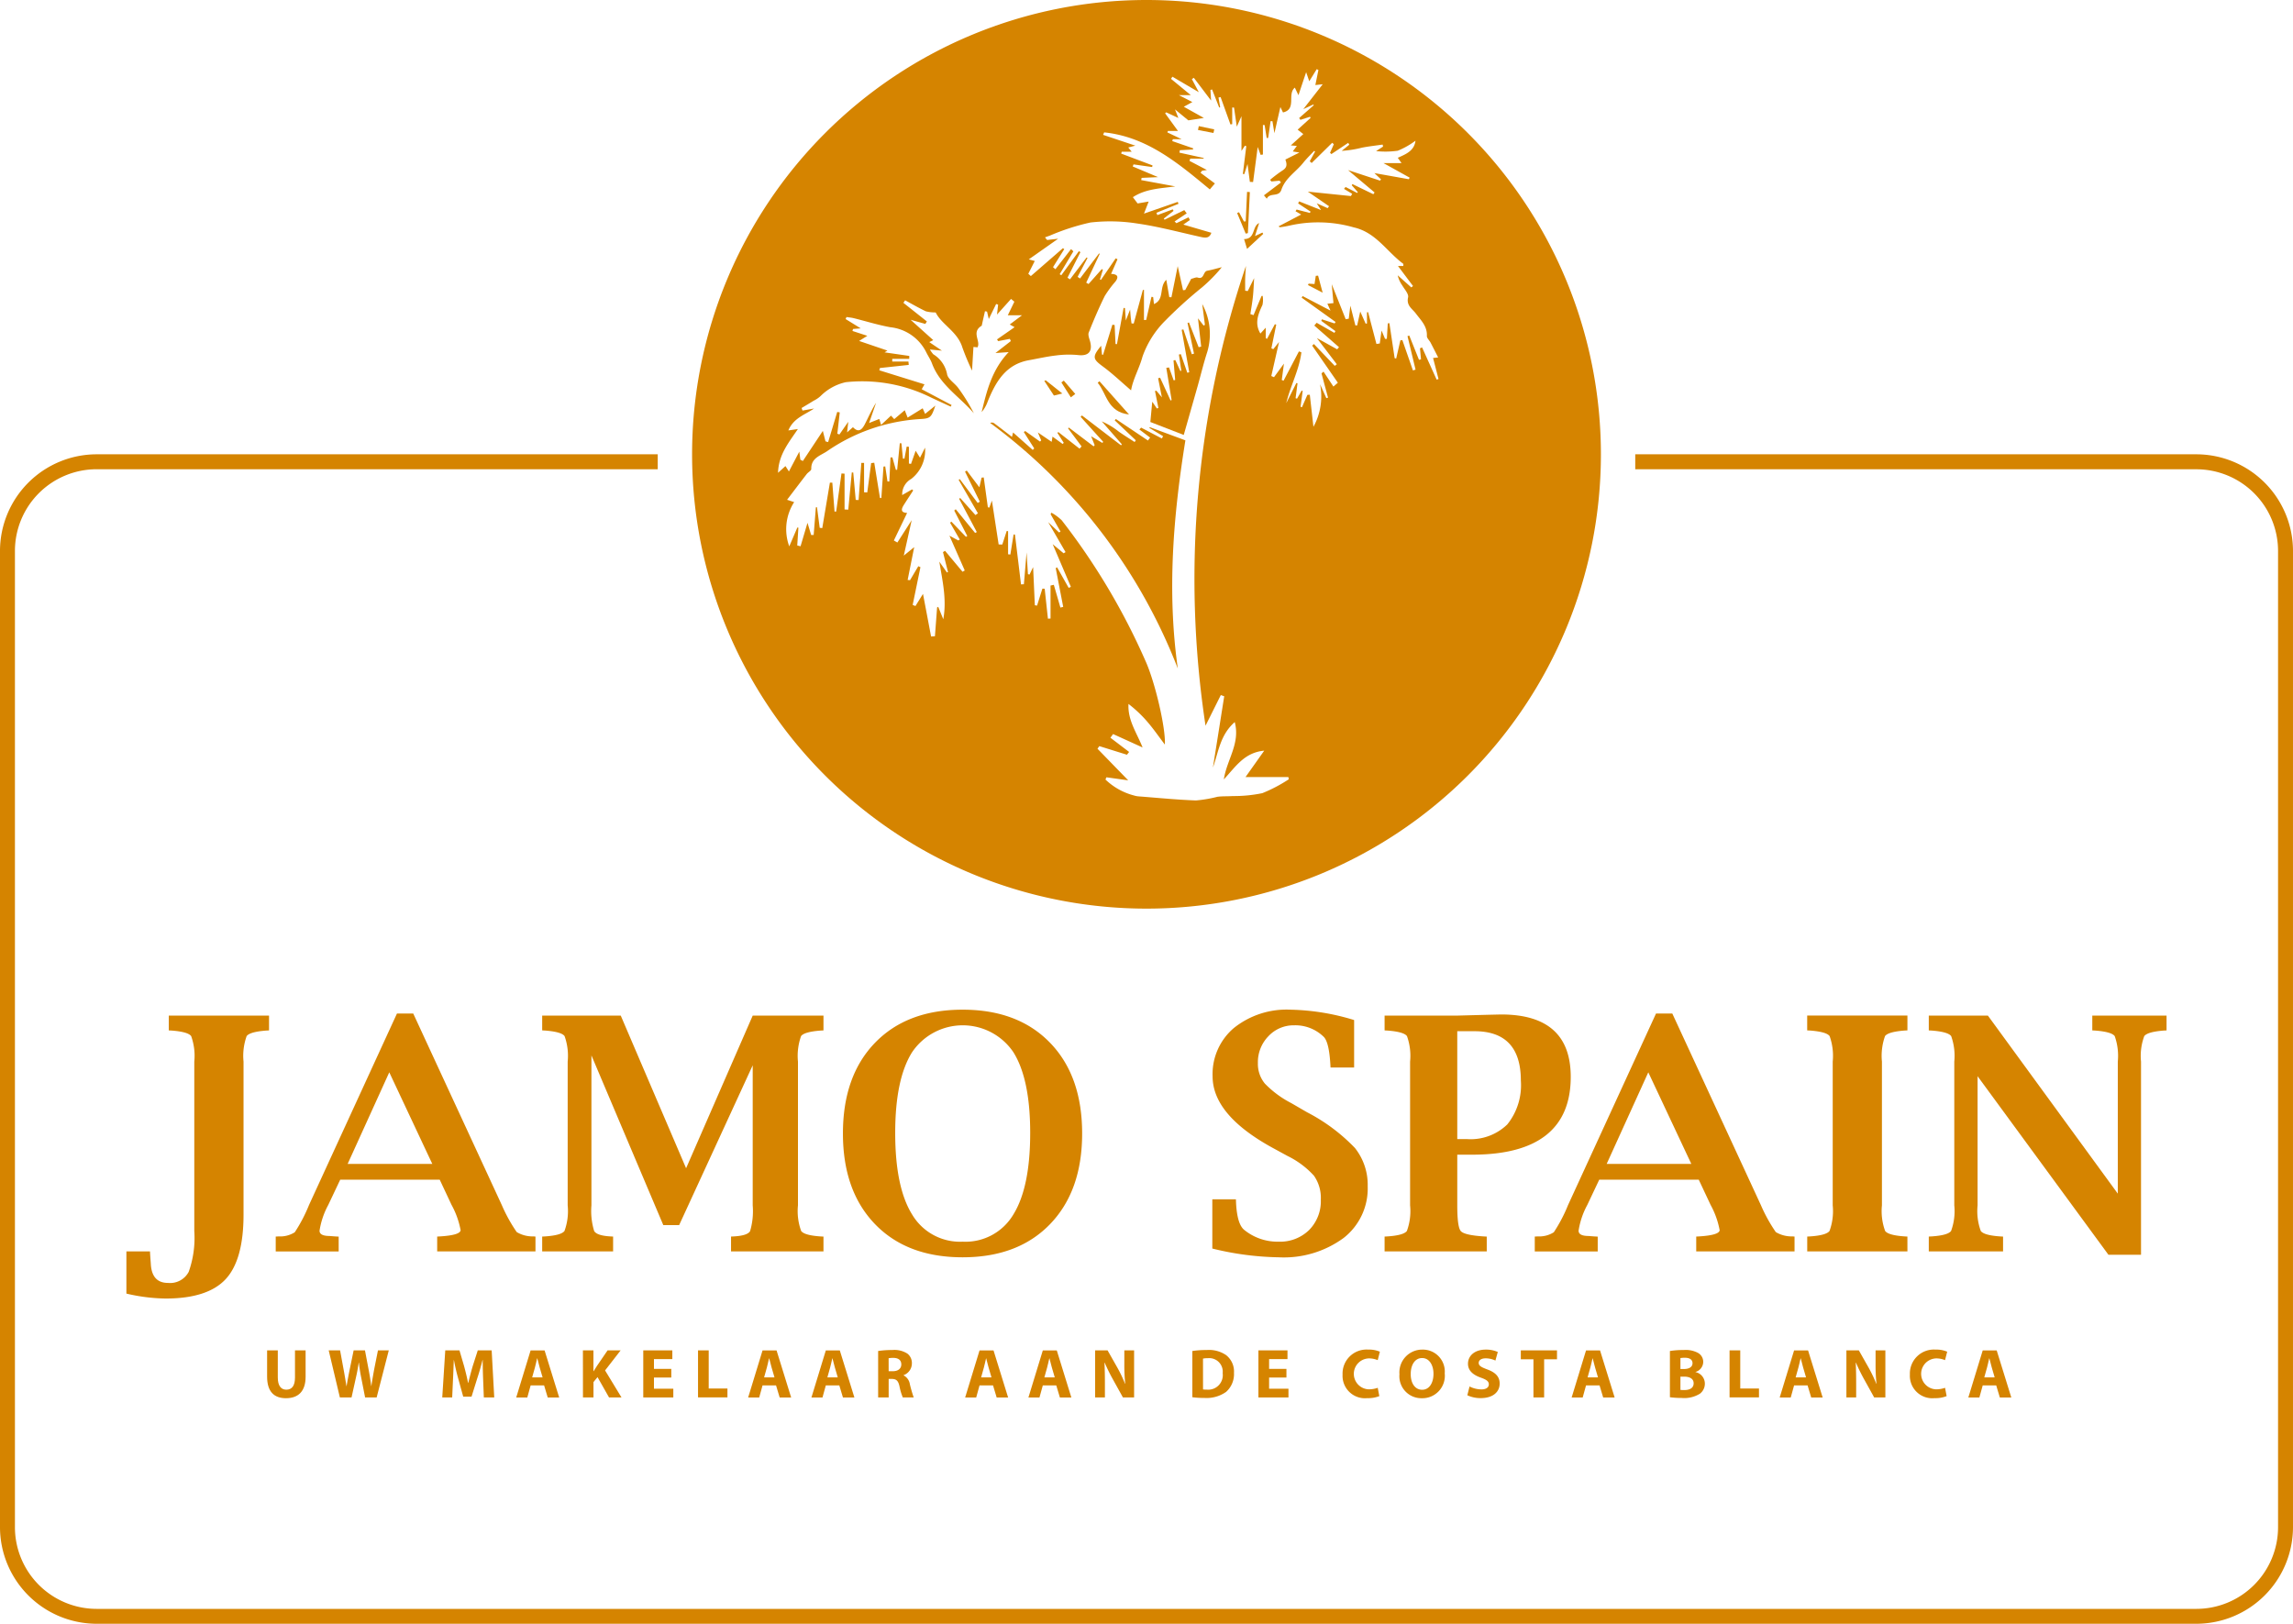 <svg data-name="Grupo 10021" xmlns="http://www.w3.org/2000/svg" width="283.465" height="200.777" viewBox="0 0 283.465 200.777">
    <defs>
        <clipPath id="or9m906zga">
            <path data-name="Rectángulo 11265" style="fill:none" d="M0 0h283.465v200.777H0z"/>
        </clipPath>
    </defs>
    <g data-name="Grupo 10021" style="clip-path:url(#or9m906zga)">
        <path data-name="Trazado 16291" d="m142.133 52.816-.043.1q.848.507 1.693 1.016l-.15.287-2.567-1.346-.211.236 1.325 1-.269.36-3.964-2.657-.144.161 2.608 2.468-.149.214c-.66-.432-1.332-.847-1.976-1.3A9.31 9.31 0 0 0 136.2 52.1l2.489 2.842-.108.119q-2.416-1.845-4.831-3.692l-.163.17 2.785 3.084-.087.146-1.4-.831.438 1.105-.126.148-3.056-2.317-.112.08 1.678 2.244-.252.279-2.62-2.053-.119.092.787 1.237c-.046.048-.091.1-.136.145l-1.253-.911-.108.646-1.708-1.162.416.979-.145.153-1.83-1.305-.177.12 1.29 2.028-.184.187-2.431-2.158-.136.544c-.743-.573-1.482-1.147-2.233-1.707a.54.54 0 0 0-.464-.018 68.363 68.363 0 0 1 23.2 30.371c-1.345-9.493-.566-18.891.937-28.217l-4.4-1.628" style="fill:#d58400"/>
        <path data-name="Trazado 16292" d="m148.964 40.158-.167.1-.7-.9.394 3.5-.313.071-1.195-3.051-.179.05.8 3.8-.269.073-1.046-3.07-.208.048.935 5.25-.239.061-.8-2.3-.24.048.3 2-.12.036-.622-1.356-.222.047q.1 1.208.205 2.414l-.184.056-.578-1.6-.336.05.656 3.972-.124.068-1.3-2.824-.244.072.469 2.362-.685-.827-.17.04.422 2.094-.189.066-.571-.838-.235 2.51 4.129 1.6 1.725-6.06c.393-1.393.725-2.805 1.174-4.179a7.758 7.758 0 0 0-.613-5.944l.33 2.571" style="fill:#d58400"/>
        <path data-name="Trazado 16293" d="m139.573 51.252-3.655-4.111-.218.192c1.127 1.328 1.174 3.606 3.873 3.919" style="fill:#d58400"/>
        <path data-name="Trazado 16294" d="m148.1 16.072 1.911.37c.031-.148.062-.3.094-.442l-1.907-.407c-.033.16-.065.319-.1.479" style="fill:#d58400"/>
        <path data-name="Trazado 16295" d="m131.326 48.655-2.052-1.631-.173.076 1.188 1.808 1.037-.253" style="fill:#d58400"/>
        <path data-name="Trazado 16296" d="m132.925 48.712-1.416-1.65-.3.224 1.169 1.842.549-.416" style="fill:#d58400"/>
        <path data-name="Trazado 16297" d="M162.66 34.108c-.048.312-.1.623-.157 1.011l-.73-.046-.078.175 1.813.942c-.242-.906-.4-1.508-.564-2.109l-.284.027" style="fill:#d58400"/>
        <path data-name="Trazado 16298" d="M148.063 34.322c-.207-.069-.489.089-.809.158-.2.384-.469.88-.733 1.377l-.271.028c-.2-.909-.4-1.817-.659-2.977l-.775 3.847-.265-.013-.371-2.145c-.936.9-.172 2.423-1.524 3l-.1-.864-.208-.03-.656 2.864h-.271v-3.735l-.138.031-1.129 4.142-.274-.015c-.031-.243-.065-.487-.091-.731s-.042-.493-.082-.981l-.529 1.353-.11-1.537-.165-.022-.822 4.482-.176-.016-.113-2.351-.276-.038-1.151 3.721-.133-.018-.107-1.1c-1.129 1.385-1.048 1.635.241 2.584 1.181.87 2.247 1.894 3.459 2.931.25-1.437 1.019-2.706 1.416-4.18a11.844 11.844 0 0 1 2.8-4.428 54.66 54.66 0 0 1 4.56-4.129 19.088 19.088 0 0 0 2.442-2.492c-.6.149-1.192.326-1.8.439-.532.1-.368 1.116-1.184.844" style="fill:#d58400"/>
        <path data-name="Trazado 16299" d="M141.732 0a56.175 56.175 0 1 0 56.175 56.175A56.175 56.175 0 0 0 141.732 0M177.6 46.939l-1.8-3.98-.26.109.127 1.363-.25.06-1.2-3-.219.075q.5 2.069.994 4.137l-.324.1-1.309-3.755-.245.041-.516 2.242-.191-.042-.649-4.331-.2.032-.112 1.907-.222.005-.434-1.03-.221 1.6-.413.059-1.03-3.931-.138.013V40l-.162.021-.671-1.5-.379 1.713h-.222l-.619-2.438c-.091.722-.146 1.166-.2 1.611l-.377.065-1.726-4.328.214 2.336-.752.074.385.853-3.449-1.8-.114.2 4.192 3.007-.125.177-1.57-.507-.07.192 1.747 1.267-.128.217-2.193-1.249-.295.342 3.055 2.677-.226.263-2.513-1.394 2.469 3.24-.252.2-2.579-2.7-.215.2 3.175 4.583-.548.478-1.223-1.849-.25.217q.4 1.5.808 3l-.209.065-.777-1.726a7.792 7.792 0 0 1-.819 5.267 7888.13 7888.13 0 0 1-.45-3.966l-.3.017q-.335.763-.668 1.528l-.176-.059.263-1.953-.125-.046-.575 1-.178-.059.241-1.844-.145-.032-1.249 2.487c.515-2.143 1.6-4.1 1.873-6.28l-.306-.118-1.9 3.625-.221-.089.269-2.025-1.229 1.68-.334-.144.957-4.207-.709.882-.238-.1.6-2.932-.171-.049-.965 1.808-.162-.089v-1.29l-.659.724c-.75-1.255-.283-2.386.255-3.54a2.9 2.9 0 0 0 .021-1.119l-.134.015q-.5 1.184-.989 2.368l-.391-.132c.106-.713.235-1.424.311-2.14s.1-1.426.153-2.306l-.789 1.6-.318-.043c0-.5-.012-1.008 0-1.511s.06-1.035.092-1.553a120.887 120.887 0 0 0-4.994 56.85l1.889-3.788.421.149-.686 4.338q-.354 2.238-.713 4.476c.7-1.9.861-4 2.7-5.623.708 2.644-.981 4.644-1.349 7.089 1.459-1.564 2.528-3.324 4.994-3.555l-2.311 3.263h5.3l.044.279a18.4 18.4 0 0 1-3.272 1.715 17.235 17.235 0 0 1-3.658.356c-.627.046-1.264.006-1.885.09a16.407 16.407 0 0 1-2.655.454c-2.349-.084-4.694-.32-7.04-.5a2.609 2.609 0 0 1-.627-.116 7.975 7.975 0 0 1-3.523-1.971l.119-.276 2.695.377-3.8-3.908.227-.324 3.415 1.066.269-.345-2.313-1.759q.167-.226.331-.454l3.647 1.659c-.719-1.819-1.854-3.359-1.743-5.382a15.589 15.589 0 0 1 2.41 2.295c.709.833 1.335 1.738 2.085 2.728.127-2.021-1.229-7.788-2.4-10.353A82.027 82.027 0 0 0 131.25 64.33a6.062 6.062 0 0 0-1.274-.937l-.1.184 1.23 2.153-.187.105-1.34-1.27 2.146 3.7-.238.148-1.352-1.125 2.25 5.277-.272.125-1.433-2.54-.169.1.924 4.79-.344.086q-.406-1.407-.815-2.813l-.406.088v4.078l-.323.018-.4-3.7-.283-.015-.661 2.1-.274-.042-.213-4.718-.44.918-.2-.043-.168-2.693-.332 3.937-.357.017-.748-6.162-.169-.007-.4 2.478-.279-.032v-2.861l-.171-.017-.546 1.673-.451-.01-.834-5.424-.315.869-.185-.044-.509-3.689-.263.026-.278 1.193-1.557-2.066-.212.134q.914 1.857 1.826 3.715l-.262.157-2.218-2.951-.138.089 2.384 4.139-.306.219q-.948-1.059-1.894-2.119l-.115.122 2.176 4.1-.209.106-2.394-2.927-.186.159 1.612 3.15-.163.1-1.802-1.878-.161.133 1.2 2.079-.18.115-1.1-.591 1.893 4.3-.274.16-2.161-2.588-.255.16.62 2.468-.133.049-.94-1.342c.39 2.388.94 4.709.49 7.122l-.625-1.53-.14.074-.267 3.561-.477.031c-.328-1.734-.655-3.469-1-5.266l-.933 1.5-.342-.138.96-4.665-.265-.119-1.023 1.728-.293-.032.812-4.058-1.289 1.049.977-4.381-1.77 2.762-.434-.252 1.639-3.406c-.834-.042-.729-.484-.4-1 .38-.6.767-1.187 1.151-1.78l-.143-.126-1.219.7a2.186 2.186 0 0 1 1.12-2 4.466 4.466 0 0 0 1.705-3.864l-.624 1.243c-.188-.3-.325-.521-.536-.861l-.574 1.628-.262-.048v-2.069l-.272-.026-.277 1.489-.191-.005-.184-1.891-.2-.011-.328 3.29h-.16l-.429-1.533h-.235l-.142 2.973h-.229l-.279-1.862-.216.021-.262 3.884h-.17l-.708-4.359-.382.044q-.242 1.815-.482 3.631l-.395-.02v-3.63l-.338-.008q-.169 2.3-.34 4.595l-.354-.015-.305-3.384-.18-.01q-.217 2.3-.437 4.6l-.457-.027v-4.424l-.382-.024-.657 4.714h-.2l-.275-3.582h-.3l-.943 5.624-.317-.039-.334-2.542-.14.006-.271 3.421h-.315l-.449-1.5-.858 2.9-.409-.1.142-2.2-.129-.023-1 2.335a6.168 6.168 0 0 1 .605-5.473l-.876-.287c.86-1.13 1.64-2.164 2.433-3.187.172-.223.565-.417.559-.614-.044-1.358 1.115-1.647 1.923-2.187a22.7 22.7 0 0 1 11.605-4c1.222-.064 1.332-.25 1.81-1.656l-1.267 1.022-.3-.691-1.861 1.152-.355-.913-1.3 1.1-.4-.432-1.226 1.15c-.1-.345-.162-.539-.222-.739l-1.259.5c.334-.966.6-1.732.863-2.5-.536.843-.928 1.738-1.369 2.608-.337.666-.772 1.172-1.488.41l-.728.644.148-1.311-1.092 1.566-.261-.09.3-2.639-.312-.055-1.124 3.728-.328-.093-.328-1.29-2.469 3.721-.31-.158-.129-1c-.47.9-.854 1.629-1.285 2.453l-.428-.667-.916.829c.058-2.232 1.321-3.729 2.453-5.409l-1.179.172c.636-1.534 2.06-1.94 3.177-2.708l-1.427.249c-.038-.1-.075-.21-.112-.314.5-.3 1-.592 1.49-.9a3.526 3.526 0 0 0 .862-.585 6.35 6.35 0 0 1 3.11-1.706 19.08 19.08 0 0 1 10.525 1.888c.815.383 1.635.756 2.453 1.134.032-.068.065-.136.1-.2l-3.692-1.95.344-.606-5.588-1.737.076-.281 3.566-.385-.041-.417h-2v-.329h2.1l.006-.366-3.056-.44.354-.22-3.5-1.191 1.016-.635-1.838-.6.069-.244.951-.077-1.868-1.153.114-.249c.3.047.607.071.9.144 1.5.372 2.987.84 4.506 1.116a5.617 5.617 0 0 1 4.435 3.071c.233.478.545.923.728 1.417.988 2.667 3.429 4.114 5.175 6.157a23 23 0 0 0-1.925-3.121c-.443-.614-1.315-1.121-1.394-1.751a3.682 3.682 0 0 0-1.7-2.429 3.423 3.423 0 0 1-.417-.59l1.486.145-1.564-1.059.491-.243-2.8-2.517 1.823.513.188-.308-2.9-2.3.213-.311c.849.458 1.685.941 2.554 1.358a4.626 4.626 0 0 0 1.224.139c.708 1.486 2.7 2.354 3.3 4.337a30.577 30.577 0 0 0 1.194 2.857l.173-2.924.5.043c.44-.771-.82-1.874.525-2.671.1-.466.251-1.129.4-1.793l.257.052.214.916.912-1.862.243.085c-.048.431-.1.863-.136 1.225l1.733-1.933.41.342c-.265.549-.531 1.1-.812 1.678h1.757l-1.517 1.14.6.332-2.174 1.514c.049.07.1.141.145.211l1.443-.279.122.273-1.9 1.479 1.634-.115c-2.088 2.2-2.716 4.81-3.343 7.421a4.2 4.2 0 0 0 .764-1.348c.981-2.4 2.213-4.554 5.077-5.071 1.115-.2 2.224-.458 3.347-.586a12.124 12.124 0 0 1 2.745-.05c1.264.146 1.81-.422 1.472-1.695-.1-.362-.282-.8-.163-1.1.609-1.531 1.257-3.052 1.989-4.528a13.754 13.754 0 0 1 1.325-1.787c.418-.578.251-.9-.555-.924l.795-1.811-.221-.118-1.827 2.668-.126-.055.369-1.206-.135-.073-1.64 1.844-.289-.17 1.673-3.564-.089-.043-2.346 3.093-.3-.2 1.228-2.343-.126-.052-2.043 2.7-.311-.2 1.6-3.165-.193-.116-2.172 2.976-.2-.13 1.692-2.829-.286-.274-1.936 2.49-.293-.257q.693-1.115 1.388-2.227l-.167-.116-3.96 3.444-.317-.281.8-1.583-.739-.2 3.631-2.553-1.37.155a40.646 40.646 0 0 1-.259-.323c.2-.071.391-.145.588-.212a28.108 28.108 0 0 1 5.026-1.626 21.371 21.371 0 0 1 5.818.128c2.546.366 5.048 1.037 7.565 1.6.661.147 1.3.351 1.567-.459l-3.463-1.013.812-.563-.167-.333-1.5.725-.226-.217 1.5-1-.3-.4-2.435 1.188-.1-.145 1.207-.947a8.683 8.683 0 0 1-.1-.19l-1.9.711c-.039-.1-.079-.192-.118-.287l2.73-1.112-.091-.236-4.178 1.452.582-1.493-1.367.235-.587-.774c1.6-1.05 3.432-1.082 5.245-1.333l-4.217-.78.053-.274 2.034-.094-3.134-1.318.1-.255 2.3.326.052-.2-3.877-1.463.065-.229h1.232l-.422-.525.874-.229-3.987-1.334c.045-.1.089-.2.133-.305 5.331.552 9.214 3.869 13.062 7.052.254-.3.462-.542.627-.736l-1.779-1.323.191-.248.6-.094-2.152-1.128.094-.279h1.659l-.009-.08-2.986-.658.046-.3 1.634-.09v-.152l-2.568-.886.07-.236h1.084c-.665-.318-1.212-.579-1.76-.839l.069-.182h1.241l-1.585-2.177.128-.124c.462.213.924.426 1.508.7l-.42-1.064 1.655 1.357 1.918-.3-2.483-1.383 1.06-.579-1.664-.859h1.47l-2.449-2.014.18-.262L148.2 11.4l-.858-1.617.242-.162 2.135 2.816-.084-1.317.205-.057.88 2.235.119-.04-.207-1.193.26-.067q.61 1.7 1.22 3.391l.217-.04V13.3h.224l.342 2.363.577-1.291v4.29l.431-.651.165.067-.425 3.43.178.021.4-1.252.288 2.211.4.02.57-4.332.363.974.281-.042v-3.654l.212.012.254 1.6.185-.01.3-2.074.228.009.242 1.479c.27-1.178.479-2.1.74-3.234l.322.67c1.738-.4.474-2.255 1.465-3.068l.445.932.951-2.841.388 1.121.923-1.5.206.11-.378 1.858.911-.1-2.4 3.08 1.248-.578.039.1-1.804 1.58.162.22 1.181-.38.075.142-1.6 1.452.7.547-1.548 1.4.751.064-.507.681.819.139-1.735.866c.258.681.164 1.038-.393 1.374a16.775 16.775 0 0 0-1.492 1.128l.163.207 1.007-.1.168.228-2.1 1.584.352.42c.372-.817 1.482-.136 1.806-1.114.477-1.439 1.811-2.21 2.7-3.332.412-.521.9-.984 1.352-1.473l.112.089-.661 1.2.237.214 2.539-2.5.2.179-.466 1.06.165.158 2.079-1.387.134.227-.935.761a13.761 13.761 0 0 0 2.526-.4c.837-.162 1.688-.254 2.533-.377l.053.246-.861.562a11.025 11.025 0 0 0 2.677-.047 9.838 9.838 0 0 0 2.191-1.24c-.15 1.259-1.193 1.666-2.186 2.112l.46.656h-2.231l3.237 1.8-.1.195-4.261-.76.818.776-.121.156-3.954-1.3 3.284 2.767-.157.215-2.583-1.253-.087.139.753.858-.081.1-1.433-.738-.195.233 1.01.609c-.051.093-.1.186-.154.28l-5.329-.547L164.3 25.5l-.174.238-1.354-.6c.2.3.3.461.54.838L160.6 24.9l-.123.252 1.544 1.019-.1.16-1.634-.424-.13.213.7.407-2.8 1.463c.066.042.13.115.181.107a12.851 12.851 0 0 0 1.355-.243 15.922 15.922 0 0 1 7.768.264c2.732.615 4.073 2.99 6.1 4.49.047.034.016.175.022.279h-.664l1.861 2.479-.213.171-1.68-1.495a3.452 3.452 0 0 0 .557 1.239c.281.488.823 1.065.727 1.482-.237 1.026.515 1.409.957 2 .629.841 1.425 1.577 1.365 2.779-.013.263.306.537.453.816.31.588.607 1.182.942 1.838l-.63.068.674 2.6-.234.079" style="fill:#d58400"/>
        <path data-name="Trazado 16300" d="m154.265 28.829.245-5.078-.346-.026-.167 3.643-.219.019-.608-1.144-.234.1 1.058 2.544.271-.063" style="fill:#d58400"/>
        <path data-name="Trazado 16301" d="m155.144 29.19.512-1.61c-.9.413-.423 1.97-1.863 1.984.111.363.2.647.37 1.212l2-1.854a5.52 5.52 0 0 1-.1-.164l-.916.432" style="fill:#d58400"/>
        <path data-name="Trazado 16302" d="M271.518 56.175h-69.365v1.851h69.365a10.107 10.107 0 0 1 10.1 10.1v120.71a10.107 10.107 0 0 1-10.1 10.1H11.946a10.106 10.106 0 0 1-10.1-10.1V68.121a10.106 10.106 0 0 1 10.1-10.1h69.365v-1.846H11.946A11.96 11.96 0 0 0 0 68.121v120.71a11.96 11.96 0 0 0 11.946 11.946h259.572a11.96 11.96 0 0 0 11.946-11.946V68.121a11.96 11.96 0 0 0-11.946-11.946" style="fill:#d58400"/>
        <path data-name="Trazado 16303" d="M15.626 159.956v-5.221h2.916l.019.374q.04.611.079 1.1.1 2.423 2.128 2.423a2.6 2.6 0 0 0 2.561-1.369 12.578 12.578 0 0 0 .69-5.054v-20.938a7.215 7.215 0 0 0-.385-3.155q-.384-.529-2.393-.687l-.375-.019v-1.833h12.393v1.833l-.355.019q-2.029.157-2.414.687a7.238 7.238 0 0 0-.384 3.155v18.913q0 5.595-2.206 7.979-2.227 2.4-7.428 2.4a22.4 22.4 0 0 1-4.846-.611" style="fill:#d58400"/>
        <path data-name="Trazado 16304" d="M42.057 145.869 40.575 149a9.763 9.763 0 0 0-1.072 3.177q0 .651 1.242.651.177.02.748.059l.375.02v1.832h-7.782V152.9l.374-.02a3.345 3.345 0 0 0 1.98-.512A19.12 19.12 0 0 0 38.2 149l10.874-23.681h2.01l10.955 23.7a19.338 19.338 0 0 0 1.842 3.329 3.813 3.813 0 0 0 2.059.532l.256.02v1.832H54.045V152.9l.374-.02q2.483-.157 2.522-.769a10.477 10.477 0 0 0-1.123-3.135l-1.46-3.11zm.919-1.95h10.466l-5.319-11.328z" style="fill:#d58400"/>
        <path data-name="Trazado 16305" d="M67.026 125.578h9.712l8.078 18.874 8.235-18.874h8.749v1.832l-.372.02q-2.018.158-2.4.686a7.292 7.292 0 0 0-.382 3.156v17.77a7.152 7.152 0 0 0 .394 3.166q.395.539 2.384.676l.375.019v1.833H90.372V152.9l.374-.019q1.654-.1 1.98-.647a8.719 8.719 0 0 0 .325-3.195v-17.314l-9.094 19.76H82L73.114 130.5v18.539a8.445 8.445 0 0 0 .337 3.176q.338.568 1.985.666l.357.019v1.833h-8.767V152.9l.374-.019q1.99-.137 2.384-.676a7.152 7.152 0 0 0 .394-3.166v-17.77a7.247 7.247 0 0 0-.384-3.156q-.384-.529-2.394-.686l-.374-.02z" style="fill:#d58400"/>
        <path data-name="Trazado 16306" d="M119 155.464q-6.876 0-10.835-4.108t-3.96-11.2q0-7.112 3.96-11.21t10.835-4.1q6.856 0 10.817 4.1t3.959 11.21q0 7.092-3.959 11.2T119 155.464m.01-1.931a6.882 6.882 0 0 0 6.264-3.362q2.08-3.362 2.081-10.084 0-6.665-2.081-9.986a7.555 7.555 0 0 0-12.516 0q-2.091 3.322-2.091 9.986 0 6.723 2.091 10.084a6.882 6.882 0 0 0 6.252 3.362" style="fill:#d58400"/>
        <path data-name="Trazado 16307" d="M149.869 154.381v-6.088h2.916l.02.475q.137 2.59 1 3.3a6.519 6.519 0 0 0 4.256 1.464 5.12 5.12 0 0 0 3.772-1.438 5.068 5.068 0 0 0 1.448-3.763 4.778 4.778 0 0 0-.847-2.955 10.822 10.822 0 0 0-3.27-2.443l-1.951-1.064q-7.308-4.038-7.309-8.787a7.475 7.475 0 0 1 2.64-5.979 10.428 10.428 0 0 1 7.014-2.256 28.536 28.536 0 0 1 7.841 1.281V132h-2.916l-.019-.355q-.159-2.758-.81-3.428a5.02 5.02 0 0 0-3.672-1.438 4.251 4.251 0 0 0-3.179 1.349 4.6 4.6 0 0 0-1.3 3.32 3.831 3.831 0 0 0 .857 2.531 12.45 12.45 0 0 0 3.26 2.414l1.97 1.142a22.458 22.458 0 0 1 5.911 4.414 7.317 7.317 0 0 1 1.576 4.748 7.749 7.749 0 0 1-2.985 6.383 12.505 12.505 0 0 1-8.028 2.384 36.5 36.5 0 0 1-8.2-1.084" style="fill:#d58400"/>
        <path data-name="Trazado 16308" d="M180.15 142.777v6.265q0 2.665.431 3.175t2.842.666l.372.02v1.832h-12.629V152.9l.374-.02q1.991-.136 2.384-.676a7.143 7.143 0 0 0 .394-3.165v-17.768a7.238 7.238 0 0 0-.384-3.155q-.384-.529-2.394-.687l-.374-.019v-1.832h8.984l3.763-.1 1.655-.039q8.609 0 8.609 7.714 0 4.8-3.054 7.212t-9.161 2.411zm0-1.931h1.162a6.509 6.509 0 0 0 5.024-1.813 7.736 7.736 0 0 0 1.675-5.417q0-6.108-5.733-6.108h-2.128z" style="fill:#d58400"/>
        <path data-name="Trazado 16309" d="M197.7 145.869 196.22 149a9.738 9.738 0 0 0-1.072 3.177q0 .651 1.242.651.177.02.748.059l.375.02v1.832h-7.782V152.9l.374-.02a3.346 3.346 0 0 0 1.98-.512 19.121 19.121 0 0 0 1.763-3.368l10.874-23.681h2.01l10.955 23.7a19.413 19.413 0 0 0 1.842 3.329 3.813 3.813 0 0 0 2.059.532l.256.02v1.832H209.69V152.9l.374-.02q2.482-.157 2.522-.769a10.477 10.477 0 0 0-1.123-3.135l-1.46-3.11zm.919-1.95h10.466l-5.319-11.328z" style="fill:#d58400"/>
        <path data-name="Trazado 16310" d="M235.8 154.735h-12.387V152.9l.373-.02q1.992-.136 2.385-.676a7.155 7.155 0 0 0 .393-3.166v-17.77a7.253 7.253 0 0 0-.383-3.156q-.386-.528-2.4-.686l-.373-.02v-1.832H235.8v1.832l-.355.02q-2.029.157-2.414.686a7.27 7.27 0 0 0-.383 3.156v17.77a7.149 7.149 0 0 0 .394 3.166q.393.54 2.4.676l.355.02z" style="fill:#d58400"/>
        <path data-name="Trazado 16311" d="m260.648 155.149-16.175-22.075v15.968a7.143 7.143 0 0 0 .394 3.165q.395.54 2.4.676l.355.02v1.832h-9.181V152.9l.374-.02q1.99-.136 2.384-.676a7.143 7.143 0 0 0 .394-3.165v-17.768a7.238 7.238 0 0 0-.384-3.155q-.384-.529-2.394-.687l-.374-.019v-1.832h7.306l16.059 22.015v-16.322a7.289 7.289 0 0 0-.381-3.155q-.382-.529-2.4-.687l-.372-.019v-1.832h9.181v1.832l-.357.019q-2 .157-2.4.687a7.037 7.037 0 0 0-.4 3.155v23.878z" style="fill:#d58400"/>
        <path data-name="Trazado 16312" d="M34.342 166.972v3.351c0 1 .38 1.511 1.054 1.511.69 0 1.071-.483 1.071-1.511v-3.351h1.313v3.265c0 1.8-.908 2.651-2.427 2.651-1.469 0-2.332-.812-2.332-2.669v-3.247z" style="fill:#d58400"/>
        <path data-name="Trazado 16313" d="m42.017 172.794-1.382-5.821h1.407l.441 2.4c.13.691.251 1.442.346 2.029h.017c.1-.63.233-1.33.38-2.047l.492-2.383h1.4l.465 2.453c.13.681.225 1.3.311 1.951h.018c.086-.647.215-1.33.336-2.021l.476-2.383h1.338l-1.5 5.821h-1.428l-.492-2.505a20.115 20.115 0 0 1-.276-1.8h-.018c-.1.656-.2 1.209-.336 1.8l-.553 2.505z" style="fill:#d58400"/>
        <path data-name="Trazado 16314" d="M59.726 170.565c-.026-.7-.052-1.546-.052-2.393h-.026a31.397 31.397 0 0 1-.648 2.255l-.708 2.271h-1.028l-.622-2.254a26.475 26.475 0 0 1-.526-2.272H56.1c-.034.787-.06 1.685-.1 2.411l-.1 2.211h-1.227l.371-5.822H56.8l.57 1.944c.181.673.363 1.4.492 2.081h.026c.164-.674.362-1.443.553-2.09l.622-1.935h1.717l.319 5.822h-1.287z" style="fill:#d58400"/>
        <path data-name="Trazado 16315" d="m65.6 171.3-.414 1.5h-1.37l1.779-5.822h1.728l1.805 5.822h-1.416l-.45-1.5zm1.477-.984-.362-1.235c-.1-.346-.207-.778-.294-1.123H66.4c-.087.345-.173.786-.268 1.123l-.345 1.235z" style="fill:#d58400"/>
        <path data-name="Trazado 16316" d="M72.062 166.972h1.3v2.573h.026c.129-.223.268-.431.4-.638l1.322-1.935h1.614l-1.924 2.479 2.03 3.342h-1.539l-1.424-2.513-.5.613v1.9h-1.3z" style="fill:#d58400"/>
        <path data-name="Trazado 16317" d="M82.985 170.332h-2.142v1.382h2.393v1.08h-3.714v-5.821h3.593v1.08h-2.272v1.209h2.142z" style="fill:#d58400"/>
        <path data-name="Trazado 16318" d="M86.291 166.972h1.321v4.716h2.315v1.1h-3.636z" style="fill:#d58400"/>
        <path data-name="Trazado 16319" d="m94.268 171.3-.414 1.5h-1.365l1.779-5.822H96l1.805 5.822h-1.42l-.45-1.5zm1.477-.984-.362-1.235c-.1-.346-.207-.778-.294-1.123h-.017c-.087.345-.173.786-.268 1.123l-.345 1.235z" style="fill:#d58400"/>
        <path data-name="Trazado 16320" d="m102.09 171.3-.414 1.5h-1.365l1.779-5.822h1.728l1.805 5.822h-1.416l-.45-1.5zm1.477-.984-.362-1.235c-.1-.346-.207-.778-.294-1.123h-.017c-.087.345-.173.786-.268 1.123l-.345 1.235z" style="fill:#d58400"/>
        <path data-name="Trazado 16321" d="M108.557 167.05a11.577 11.577 0 0 1 1.753-.121 2.968 2.968 0 0 1 1.883.458 1.475 1.475 0 0 1 .535 1.218 1.543 1.543 0 0 1-1.027 1.433v.026a1.469 1.469 0 0 1 .777 1.088 17.028 17.028 0 0 0 .475 1.641h-1.347a7.217 7.217 0 0 1-.406-1.356c-.155-.726-.406-.924-.942-.933h-.4v2.289h-1.3zm1.3 2.5h.519c.656 0 1.044-.328 1.044-.838 0-.535-.363-.8-.967-.811a3.316 3.316 0 0 0-.6.043z" style="fill:#d58400"/>
        <path data-name="Trazado 16322" d="m121.093 171.3-.414 1.5h-1.365l1.779-5.822h1.728l1.805 5.822h-1.416l-.45-1.5zm1.477-.984-.362-1.235c-.1-.346-.207-.778-.294-1.123h-.014c-.087.345-.173.786-.268 1.123l-.345 1.235z" style="fill:#d58400"/>
        <path data-name="Trazado 16323" d="m128.915 171.3-.414 1.5h-1.365l1.779-5.822h1.728l1.8 5.822h-1.416l-.45-1.5zm1.477-.984-.362-1.235c-.1-.346-.207-.778-.294-1.123h-.017c-.087.345-.173.786-.268 1.123l-.345 1.235z" style="fill:#d58400"/>
        <path data-name="Trazado 16324" d="M135.383 172.794v-5.821h1.537l1.209 2.133a16.561 16.561 0 0 1 .95 1.995h.026a21.692 21.692 0 0 1-.113-2.427v-1.7h1.208v5.821h-1.38l-1.245-2.246a21.656 21.656 0 0 1-1.01-2.055l-.026.008c.034.769.052 1.59.052 2.539v1.754z" style="fill:#d58400"/>
        <path data-name="Trazado 16325" d="M147.4 167.05a11.7 11.7 0 0 1 1.778-.121 3.741 3.741 0 0 1 2.384.622 2.574 2.574 0 0 1 .985 2.193 2.95 2.95 0 0 1-.968 2.358 4.175 4.175 0 0 1-2.685.752 11.392 11.392 0 0 1-1.494-.087zm1.321 4.75a2.5 2.5 0 0 0 .457.025 1.8 1.8 0 0 0 1.97-2.038 1.668 1.668 0 0 0-1.831-1.847 2.743 2.743 0 0 0-.6.051z" style="fill:#d58400"/>
        <path data-name="Trazado 16326" d="M159.031 170.332h-2.142v1.382h2.393v1.08h-3.714v-5.821h3.593v1.08h-2.272v1.209h2.142z" style="fill:#d58400"/>
        <path data-name="Trazado 16327" d="M170.514 172.629a3.745 3.745 0 0 1-1.494.25 2.768 2.768 0 0 1-3.048-2.91 2.968 2.968 0 0 1 3.178-3.092 3.428 3.428 0 0 1 1.433.259l-.267 1.045a2.831 2.831 0 0 0-1.106-.216 1.914 1.914 0 0 0 .009 3.826 3.3 3.3 0 0 0 1.1-.19z" style="fill:#d58400"/>
        <path data-name="Trazado 16328" d="M178.6 169.822a2.775 2.775 0 0 1-2.858 3.066 2.713 2.713 0 0 1-2.738-2.962 2.817 2.817 0 0 1 2.832-3.048 2.713 2.713 0 0 1 2.764 2.944m-4.206.078c0 1.14.536 1.943 1.417 1.943s1.4-.846 1.4-1.977c0-1.045-.5-1.944-1.407-1.944-.889 0-1.408.847-1.408 1.978" style="fill:#d58400"/>
        <path data-name="Trazado 16329" d="M181.668 171.437a3.349 3.349 0 0 0 1.46.363c.6 0 .924-.251.924-.631 0-.362-.277-.57-.977-.82-.967-.337-1.6-.872-1.6-1.719 0-.993.829-1.753 2.2-1.753a3.576 3.576 0 0 1 1.485.293l-.294 1.063a2.769 2.769 0 0 0-1.218-.276c-.57 0-.846.259-.846.561 0 .371.328.535 1.08.82 1.027.38 1.51.916 1.51 1.737 0 .975-.751 1.8-2.348 1.8a3.822 3.822 0 0 1-1.65-.353z" style="fill:#d58400"/>
        <path data-name="Trazado 16330" d="M189.568 168.078h-1.562v-1.105h4.473v1.105h-1.59v4.716h-1.321z" style="fill:#d58400"/>
        <path data-name="Trazado 16331" d="m196.069 171.3-.414 1.5h-1.365l1.779-5.822h1.731l1.805 5.822h-1.416l-.45-1.5zm1.477-.984-.362-1.235c-.1-.346-.207-.778-.294-1.123h-.017c-.087.345-.173.786-.268 1.123l-.345 1.235z" style="fill:#d58400"/>
        <path data-name="Trazado 16332" d="M206.438 167.05a10.49 10.49 0 0 1 1.7-.121 3.223 3.223 0 0 1 1.719.328 1.269 1.269 0 0 1 .7 1.14 1.314 1.314 0 0 1-.959 1.244v.017a1.458 1.458 0 0 1 1.159 1.434 1.551 1.551 0 0 1-.606 1.235 3.671 3.671 0 0 1-2.288.527 10.19 10.19 0 0 1-1.425-.087zm1.3 2.228h.432c.691 0 1.062-.285 1.062-.717s-.337-.674-.932-.674a3.448 3.448 0 0 0-.562.036zm0 2.583a4.224 4.224 0 0 0 .51.017c.6 0 1.123-.225 1.123-.838 0-.587-.528-.821-1.184-.821h-.449z" style="fill:#d58400"/>
        <path data-name="Trazado 16333" d="M213.812 166.972h1.321v4.716h2.315v1.1h-3.636z" style="fill:#d58400"/>
        <path data-name="Trazado 16334" d="m221.789 171.3-.414 1.5h-1.365l1.779-5.822h1.728l1.805 5.822h-1.416l-.45-1.5zm1.477-.984-.362-1.235c-.1-.346-.207-.778-.294-1.123h-.017c-.087.345-.173.786-.268 1.123l-.345 1.235z" style="fill:#d58400"/>
        <path data-name="Trazado 16335" d="M228.256 172.794v-5.821h1.537l1.207 2.133a16.715 16.715 0 0 1 .95 1.995h.026a21.692 21.692 0 0 1-.113-2.427v-1.7h1.21v5.821h-1.382l-1.244-2.246a21.656 21.656 0 0 1-1.01-2.055l-.026.008c.034.769.052 1.59.052 2.539v1.754z" style="fill:#d58400"/>
        <path data-name="Trazado 16336" d="M240.647 172.629a3.745 3.745 0 0 1-1.494.25 2.768 2.768 0 0 1-3.048-2.91 2.968 2.968 0 0 1 3.178-3.092 3.428 3.428 0 0 1 1.433.259l-.267 1.045a2.831 2.831 0 0 0-1.106-.216 1.914 1.914 0 0 0 .009 3.826 3.3 3.3 0 0 0 1.1-.19z" style="fill:#d58400"/>
        <path data-name="Trazado 16337" d="m245.108 171.3-.414 1.5h-1.365l1.779-5.822h1.728l1.805 5.822h-1.416l-.45-1.5zm1.477-.984-.362-1.235c-.1-.346-.207-.778-.294-1.123h-.017c-.087.345-.173.786-.268 1.123l-.345 1.235z" style="fill:#d58400"/>
    </g>
</svg>
